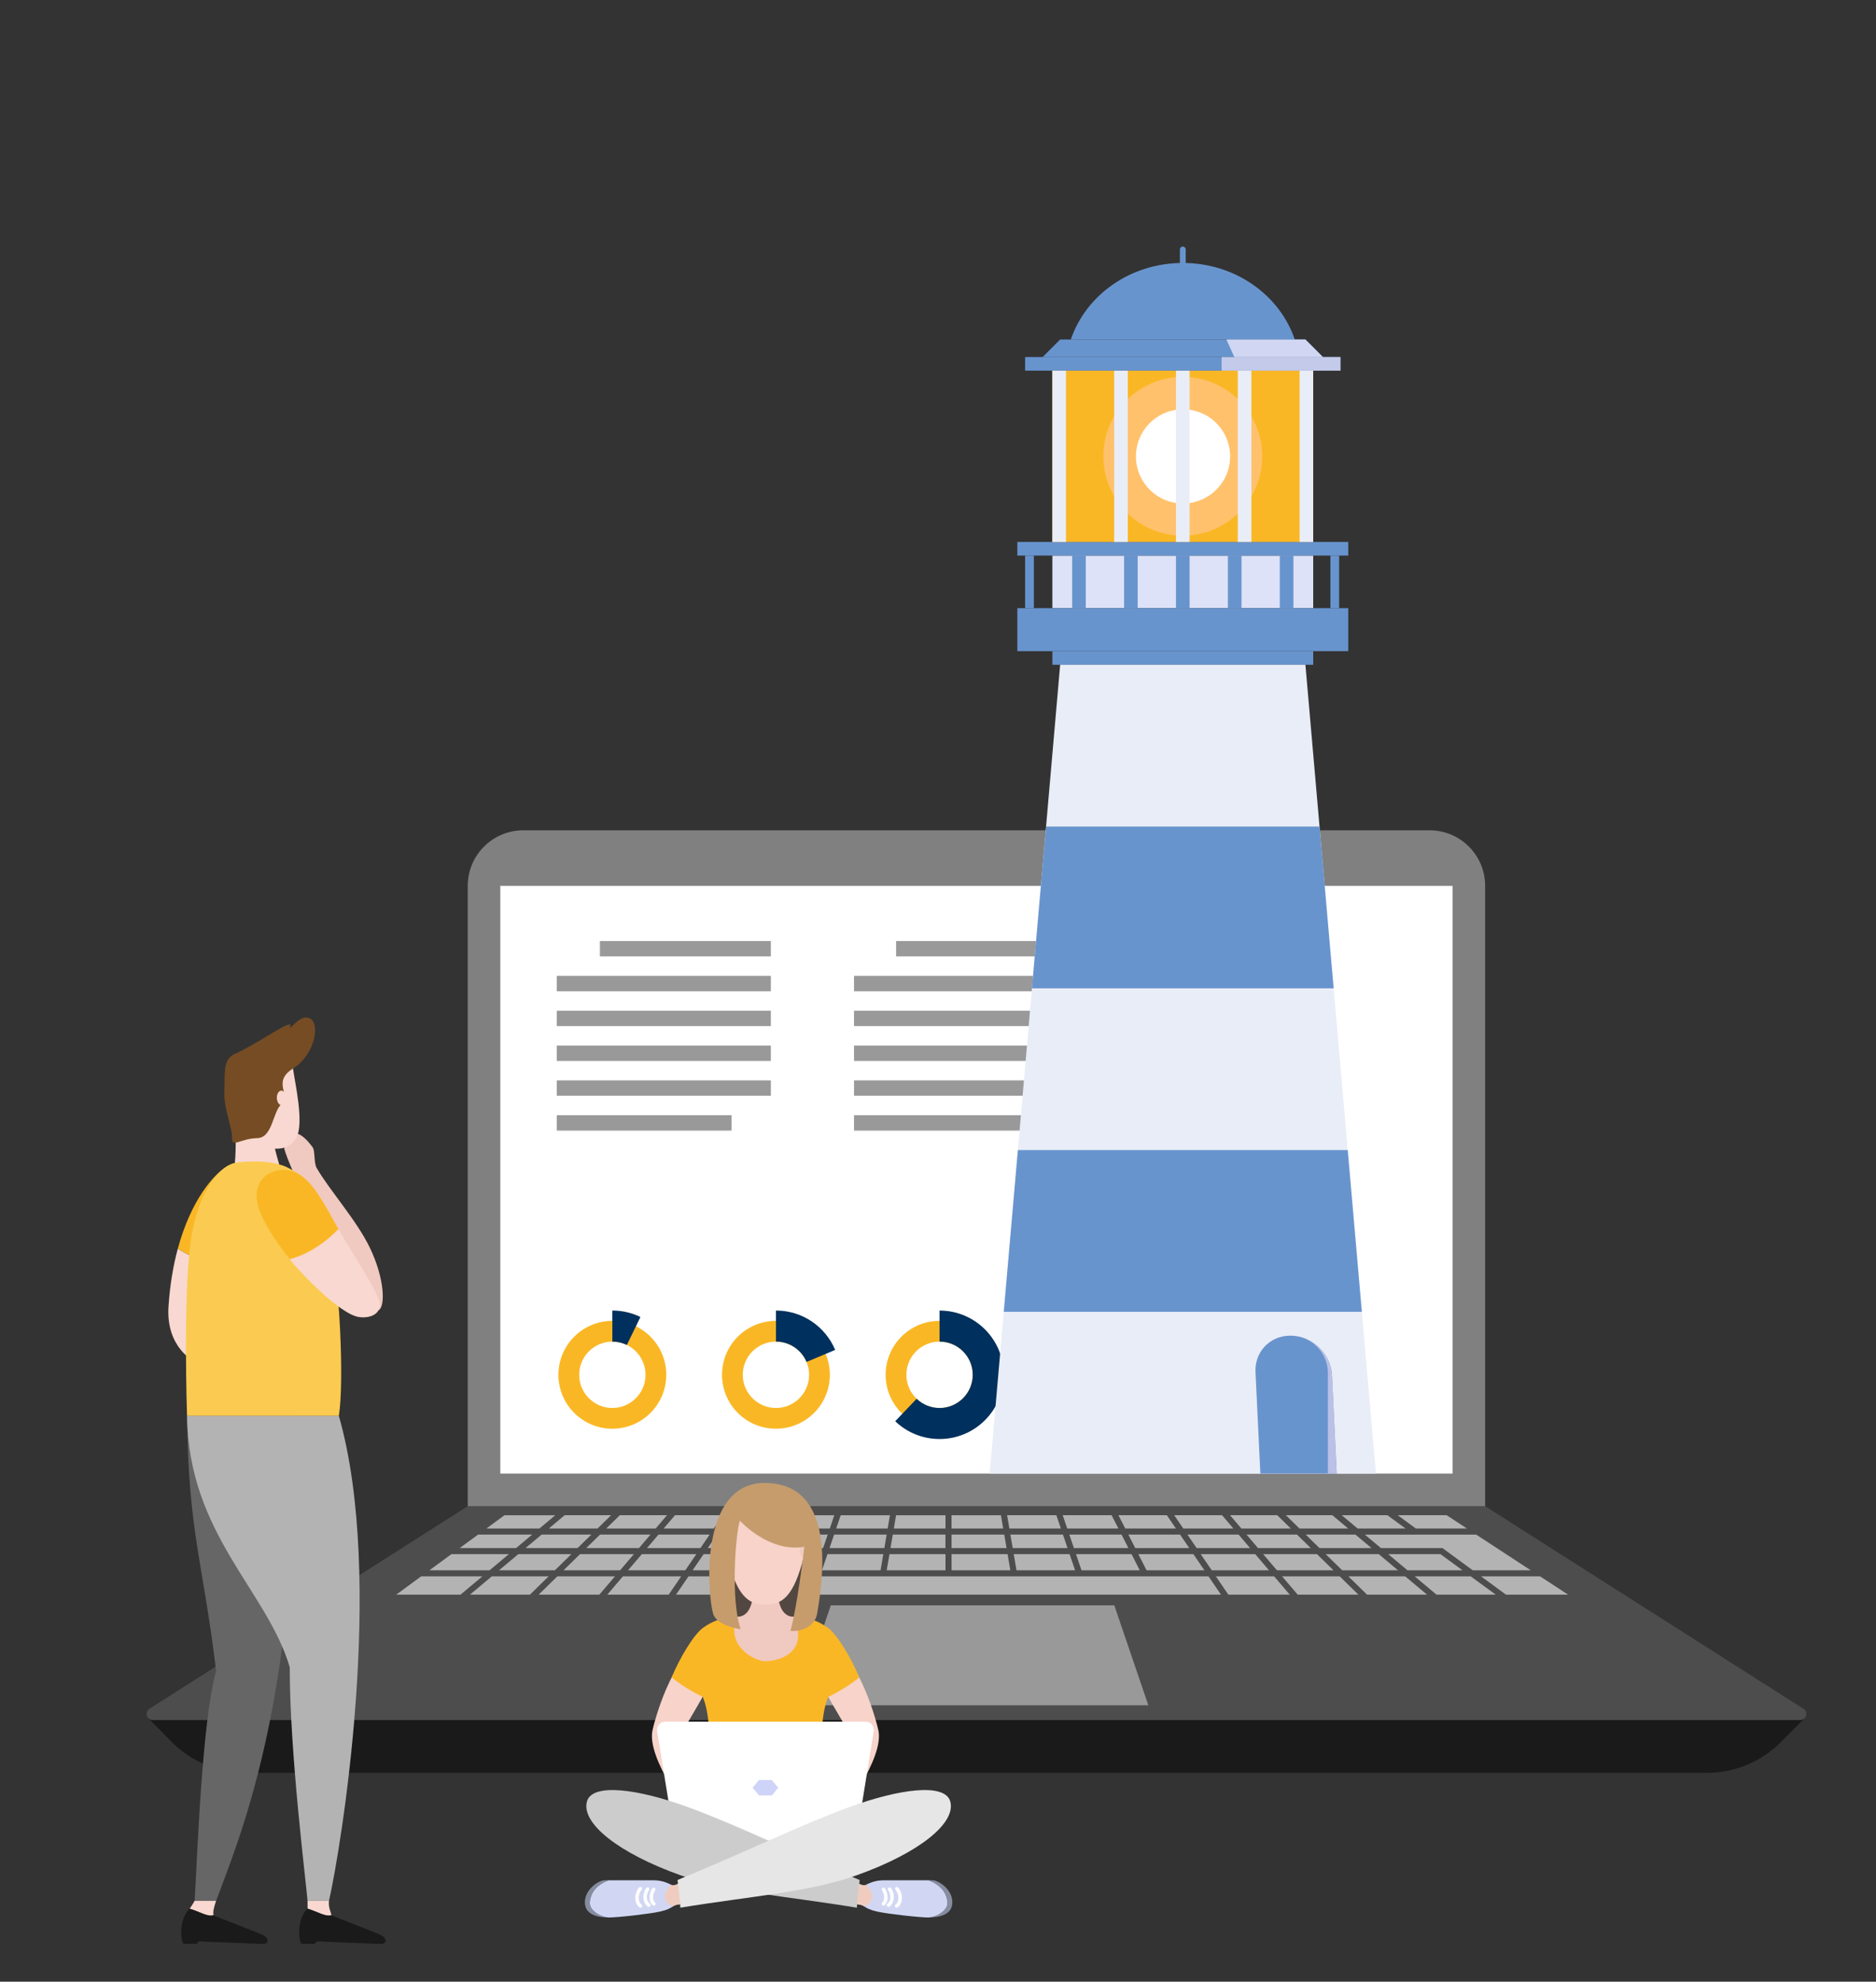 <svg xmlns="http://www.w3.org/2000/svg" xmlns:xlink="http://www.w3.org/1999/xlink" x="0px" y="0px" viewBox="0 0 615.82 650.45" style="enable-background:new 0 0 615.82 650.45;" xml:space="preserve">
<rect x="0" y="0" width="615.82" height="650.45" fill="#333333" stroke="none"/>
<style type="text/css">
	.st0{clip-path:url(#SVGID_00000127737044765266007930000007877741299831203213_);}
	.st1{fill:#1A1A1A;}
	.st2{fill:#808080;}
	.st3{fill:#FFFFFF;}
	.st4{fill:#4D4D4D;}
	.st5{fill:#999999;}
	.st6{fill:#B3B3B3;}
	.st7{fill:#FAB725;}
	.st8{fill:#00305D;}
	.st9{fill:#DDE2F8;}
	.st10{fill:#6894CE;}
	.st11{fill:#FFC16B;}
	.st12{fill:#E9EDF7;}
	.st13{fill:#BBC0E6;}
	.st14{fill:#C4CAE9;}
	.st15{fill:#D1D7F3;}
	.st16{fill:#F0C9C0;}
	.st17{fill:#666666;}
	.st18{fill:#F8D8D0;}
	.st19{fill:#FACB50;}
	.st20{fill:#754C24;}
	.st21{fill:#534741;}
	.st22{fill:#F7D3C9;}
	.st23{fill:#F0CCC0;}
	.st24{fill:#CED3F8;}
	.st25{fill:#CCCCCC;}
	.st26{fill:#878DA0;}
	.st27{fill:#E6E6E6;}
	.st28{fill:#C69C6D;}
</style>
<g id="Ebene_2">
</g>
<g id="Ebene_1">
	<g>
		<defs>
			<rect id="SVGID_1_" x="-1304.18" y="-49.55" width="1920" height="700"></rect>
		</defs>
		<clipPath id="SVGID_00000077286046805049275860000007859631281066425789_">
			<use xlink:href="#SVGID_1_" style="overflow:visible;"></use>
		</clipPath>
		<g style="clip-path:url(#SVGID_00000077286046805049275860000007859631281066425789_);">
			<path class="st1" d="M48.61,563.88l7.85,7.98c6.43,6.43,15.14,10.04,24.23,10.04H560.3c9.09,0,17.8-3.61,24.23-10.03l7.98-7.98     H48.61z"></path>
			<path class="st2" d="M171.78,272.53h297.5c10.08,0,18.24,8.17,18.24,18.24v203.6H153.54v-203.6     C153.54,280.7,161.7,272.53,171.78,272.53z"></path>
			<rect x="164.23" y="290.77" class="st3" width="312.59" height="192.9"></rect>
			<path class="st4" d="M487.52,494.38H153.54l-104.49,66.5c-1.69,1.08-0.93,3.69,1.08,3.69h540.81c2,0,2.77-2.62,1.08-3.69     L487.52,494.38z"></path>
			<polygon class="st5" points="376.96,559.73 261.54,559.73 272.73,526.92 365.78,526.92    "></polygon>
			<path class="st6" d="M461.38,501.7l-5.94-4.36h-14.99l5.2,4.36H461.38z M348.24,501.7l-1.48-4.36h-16.16l0.74,4.36H348.24z      M386.01,501.7l-2.97-4.36h-15.9l2.23,4.36H386.01z M328.57,497.35h-16.22v4.36h16.96L328.57,497.35z M442.56,501.7l-5.2-4.36     h-15.25l4.45,4.36H442.56z M404.87,501.7l-3.71-4.36h-15.71l2.97,4.36H404.87z M367.13,501.7l-2.23-4.36h-16.05l1.48,4.36H367.13     z M291.07,515.41h19.3v-5.29h-18.39L291.07,515.41z M310.37,503.69h-17.3l-0.76,4.44h18.05V503.69z M329.66,503.69h-17.3v4.44     h18.06L329.66,503.69z M292.13,497.35h-16.16l-1.48,4.36h16.9L292.13,497.35z M310.37,497.35h-16.22l-0.74,4.36h16.96V497.35z      M212.38,508.13h17.55l3.03-4.44h-16.79L212.38,508.13z M330.75,510.12h-18.39v5.29h19.3L330.75,510.12z M370.39,503.69     l2.27,4.44h17.74l-3.03-4.44H370.39z M409.18,503.69l3.78,4.44h17.33l-4.54-4.44H409.18z M389.78,503.69l3.03,4.44h17.55     l-3.78-4.44H389.78z M450.22,508.13l-5.29-4.44H428.6l4.54,4.44H450.22z M352.91,515.41l-1.8-5.29h-18.34l0.9,5.29H352.91z      M368.15,503.69h-17.13l1.51,4.44h17.89L368.15,503.69z M331.67,503.69l0.76,4.44h18l-1.51-4.44H331.67z M480.07,515.41     l-7.21-5.29H455.7l6.31,5.29H480.07z M458.91,515.41l-6.31-5.29h-17.43l5.41,5.29H458.91z M481.54,501.7l-6.66-4.36h-16.06     l5.94,4.36H481.54z M437.73,515.41l-5.41-5.29h-17.67l4.51,5.29H437.73z M416.55,515.41l-4.51-5.29h-17.89l3.61,5.29H416.55z      M374.14,515.41l-2.7-5.29h-18.23l1.8,5.29H374.14z M395.36,515.41l-3.61-5.29h-18.08l2.7,5.29H395.36z M423.72,501.7l-4.45-4.36     h-15.49l3.71,4.36H423.72z M161.44,517.4l-7.17,6.01h19.69l6.14-6.01H161.44z M138.26,517.4l-8.19,6.01h21.11l7.17-6.01H138.26z      M182.96,517.4l-6.14,6.01h19.93l5.12-6.01H182.96z M167.03,510.12h-18.85l-7.21,5.29h19.75L167.03,510.12z M182.27,497.35H165.6     l-5.94,4.36h17.41L182.27,497.35z M174.7,503.69h-17.75l-6.05,4.44h18.51L174.7,503.69z M204.48,517.4l-5.12,6.01h20.15l4.1-6.01     H204.48z M505.55,517.4h-19.39l8.19,6.01h20.39L505.55,517.4z M442.61,517.4l6.14,6.01h19.69l-7.17-6.01H442.61z M226.01,517.4     l-4.1,6.01h178.89l-4.1-6.01H226.01z M196.16,501.7l4.45-4.36h-15.25l-5.2,4.36H196.16z M464.38,517.4l7.17,6.01h19.43     l-8.19-6.01H464.38z M420.86,517.4l5.12,6.01h19.93l-6.14-6.01H420.86z M399.12,517.4l4.1,6.01h20.15l-5.12-6.01H399.12z      M228.57,510.12h-17.89l-4.51,5.29h18.79L228.57,510.12z M208.07,510.12H190.4l-5.41,5.29h18.57L208.07,510.12z M252.34,503.69     h-16.98l-3.03,4.44h17.74L252.34,503.69z M249.05,510.12h-18.08l-3.61,5.29h18.98L249.05,510.12z M192.43,508.13h17.33l3.78-4.44     h-16.57L192.43,508.13z M163.82,515.41h18.33l5.41-5.29h-17.43L163.82,515.41z M269.52,510.12h-18.23l-2.7,5.29h19.13     L269.52,510.12z M172.5,508.13h17.09l4.54-4.44H177.8L172.5,508.13z M271.71,503.69h-17.13l-2.27,4.44h17.89L271.71,503.69z      M253.36,501.7l2.23-4.36h-15.9l-2.97,4.36H253.36z M234.31,501.7l2.97-4.36h-15.71l-3.71,4.36H234.31z M273.87,497.35h-16.05     l-2.23,4.36h16.8L273.87,497.35z M215.24,501.7l3.71-4.36h-15.49l-4.45,4.36H215.24z M289.96,510.12h-18.34l-1.8,5.29h19.24     L289.96,510.12z M291.05,503.69h-17.24l-1.51,4.44h18L291.05,503.69z M453.32,508.13h20.19l2.71,1.99l7.21,5.29h19.06     l-17.92-11.71h-36.55L453.32,508.13z"></path>
			<path class="st5" d="M182.78,359.66h70.26v-5.05h-70.26V359.66z M182.78,371.1h57.35v-5.05h-57.35V371.1z M182.78,336.79h70.26     v-5.05h-70.26V336.79z M182.78,348.23h70.26v-5.05h-70.26V348.23z M182.78,325.36h70.26v-5.05h-70.26V325.36z M196.92,313.92     h56.12v-5.05h-56.12V313.92z M280.34,348.23h70.26v-5.05h-70.26V348.23z M280.34,336.79h70.26v-5.05h-70.26V336.79z      M280.34,325.36h70.26v-5.05h-70.26V325.36z M294.16,308.87v5.05h56.44v-5.05H294.16z M280.34,359.66h70.26v-5.05h-70.26V359.66z      M280.34,371.1h57.35v-5.05h-57.35V371.1z"></path>
			<g>
				<path class="st7" d="M201.01,433.55c-9.77,0-17.7,7.92-17.7,17.7c0,9.77,7.92,17.7,17.7,17.7c9.77,0,17.7-7.92,17.7-17.7      C218.71,441.47,210.78,433.55,201.01,433.55z M201.01,462.14c-6.01,0-10.89-4.88-10.89-10.89c0-6.01,4.88-10.89,10.89-10.89      c6.01,0,10.89,4.88,10.89,10.89C211.9,457.26,207.02,462.14,201.01,462.14z"></path>
			</g>
			<path class="st8" d="M205.77,441.46l4.46-9.18c-2.78-1.36-5.91-2.12-9.22-2.12v10.19C202.72,440.36,204.33,440.76,205.77,441.46z     "></path>
			<g>
				<path class="st7" d="M254.71,433.55c-9.77,0-17.7,7.92-17.7,17.7c0,9.77,7.92,17.7,17.7,17.7c9.77,0,17.7-7.92,17.7-17.7      C272.41,441.47,264.49,433.55,254.71,433.55z M254.71,462.14c-6.01,0-10.89-4.88-10.89-10.89c0-6.01,4.88-10.89,10.89-10.89      c6.01,0,10.89,4.88,10.89,10.89C265.6,457.26,260.73,462.14,254.71,462.14z"></path>
				<path class="st8" d="M264.76,447.03l9.4-3.95c-3.19-7.59-10.69-12.92-19.44-12.92v10.19      C259.23,440.36,263.11,443.11,264.76,447.03z"></path>
			</g>
			<g>
				<path class="st7" d="M290.72,451.25c0,9.77,7.92,17.7,17.7,17.7c9.77,0,17.7-7.92,17.7-17.7c0-9.77-7.92-17.7-17.7-17.7      C298.64,433.55,290.72,441.47,290.72,451.25z M297.53,451.25c0-6.01,4.88-10.89,10.89-10.89s10.89,4.88,10.89,10.89      c0,6.01-4.88,10.89-10.89,10.89S297.53,457.26,297.53,451.25z"></path>
				<path class="st8" d="M319.31,451.25c0,6.01-4.88,10.89-10.89,10.89c-2.92,0-5.56-1.15-7.52-3.02l-7.04,7.37      c3.78,3.62,8.91,5.84,14.56,5.84c11.64,0,21.08-9.44,21.08-21.08c0-11.64-9.44-21.08-21.08-21.08v10.19      C314.43,440.36,319.31,445.23,319.31,451.25z"></path>
			</g>
			<g>
				<rect x="345.46" y="182.37" class="st9" width="85.62" height="17.25"></rect>
				<rect x="333.96" y="177.89" class="st10" width="108.62" height="4.47"></rect>
				<rect x="336.51" y="182.37" class="st10" width="2.87" height="17.25"></rect>
				<rect x="436.72" y="182.37" class="st10" width="2.87" height="17.25"></rect>
				<rect x="351.95" y="182.37" class="st10" width="4.47" height="17.25"></rect>
				<rect x="368.99" y="182.37" class="st10" width="4.47" height="17.25"></rect>
				<rect x="386.03" y="182.37" class="st10" width="4.47" height="17.25"></rect>
				<rect x="403.07" y="182.37" class="st10" width="4.47" height="17.25"></rect>
				<rect x="420.11" y="182.37" class="st10" width="4.47" height="17.25"></rect>
			</g>
			<g>
				<path class="st10" d="M389.23,86.31v-4.42l0,0c0-0.53-0.43-0.96-0.96-0.96s-0.96,0.43-0.96,0.96l0,0v4.42l0,0      c0,0.53,0.43,0.96,0.96,0.96S389.23,86.84,389.23,86.31L389.23,86.31z"></path>
				<rect x="336.51" y="117.19" class="st10" width="103.51" height="4.47"></rect>
				<polygon class="st10" points="428.52,111.44 348.01,111.44 342.26,117.19 434.27,117.19     "></polygon>
				<path class="st10" d="M425.03,111.44c-4.93-14.57-19.52-25.13-36.76-25.13c-17.23,0-31.83,10.56-36.76,25.13H425.03z"></path>
			</g>
			<g>
				<rect x="345.46" y="121.67" class="st7" width="85.62" height="56.23"></rect>
				<path class="st11" d="M362.2,149.78c0-14.4,11.67-26.07,26.07-26.07c14.4,0,26.07,11.67,26.07,26.07      c0,14.4-11.67,26.07-26.07,26.07C373.87,175.85,362.2,164.18,362.2,149.78z"></path>
				
					<ellipse transform="matrix(0.161 -0.987 0.987 0.161 178.002 508.911)" class="st3" cx="388.27" cy="149.78" rx="15.46" ry="15.46"></ellipse>
				<g>
					<rect x="345.46" y="121.67" class="st12" width="4.47" height="56.23"></rect>
					<rect x="426.6" y="121.67" class="st12" width="4.47" height="56.23"></rect>
					<rect x="386.03" y="121.67" class="st12" width="4.47" height="56.23"></rect>
					<rect x="365.74" y="121.67" class="st12" width="4.47" height="56.23"></rect>
					<rect x="406.32" y="121.67" class="st12" width="4.47" height="56.23"></rect>
				</g>
			</g>
			<g>
				<rect x="345.46" y="213.73" class="st10" width="85.62" height="4.47"></rect>
				<rect x="333.96" y="199.62" class="st10" width="108.62" height="14.11"></rect>
				<polygon class="st12" points="451.67,483.68 324.87,483.68 348.01,218.2 428.52,218.2     "></polygon>
				<polygon class="st10" points="437.78,324.39 338.75,324.39 343.38,271.3 433.15,271.3     "></polygon>
				<polygon class="st10" points="447.04,430.58 329.5,430.58 334.13,377.49 442.41,377.49     "></polygon>
				<path class="st10" d="M415.58,286.01c-2.14,0-3.73,1.74-3.54,3.88l0.95,19.79h7.76l-0.95-19.79      C419.61,287.75,417.72,286.01,415.58,286.01z"></path>
				<path class="st10" d="M423.59,438.4c-6.92,0-12.04,5.61-11.43,12.53l1.57,32.75h25.06l-1.57-32.75      C436.61,444.01,430.51,438.4,423.59,438.4z"></path>
				<path class="st10" d="M350.47,392.2c2.14,0,3.73,1.74,3.54,3.88l-0.95,19.79h-7.76l0.95-19.79      C346.44,393.94,348.33,392.2,350.47,392.2z"></path>
				<path class="st13" d="M438.79,483.68l-1.57-32.75c-0.61-6.92-6.71-12.53-13.63-12.53c6.81,0,12.32,5.52,12.32,12.32v32.95      H438.79z"></path>
			</g>
			<rect x="401.01" y="117.19" class="st14" width="39.01" height="4.47"></rect>
			<polygon class="st15" points="434.27,117.19 428.52,111.44 402.58,111.44 405.19,117.19    "></polygon>
			<path class="st16" d="M124.24,430.07c2.26-1.03,2.16-10.2-2.86-20.59c-4.36-9.01-13.23-18.85-17.43-26.11     c-0.96-1.65-0.48-5.65-1.31-6.78c-7.05-9.58-9.78-1.83-9.31,0.45c0.53,2.55,5.58,14.22,7.47,16.64     C102.68,396.1,115.8,433.93,124.24,430.07z"></path>
			<g>
				<path class="st17" d="M61.4,464.76c0.48,38.81,5.27,48,9.54,83.66c-4.69,16.71-6.21,61.89-7.05,75.5c2.88,0,7.05,0,7.05,0      c6.91-18.88,27.37-65.26,25.56-159.16C84.52,464.76,61.4,464.76,61.4,464.76z"></path>
				<path class="st18" d="M62.25,626.49c0.69-0.9,1.64-2.58,1.64-2.58h7.05c-0.69,1.99-1.11,3.69-0.83,4.69      C68.28,629.31,65.6,627.49,62.25,626.49z"></path>
				<path class="st1" d="M62.25,626.49c3.34,1,6.02,2.82,7.86,2.11c0.97,0.7,15.26,5.85,16.72,6.84c1.49,1.02,1.27,2.6-0.31,2.6      c-2.3,0-21.28-0.83-21.28-0.83c-0.39,0.42-0.7,0.83-0.7,0.83h-4.34C58.91,635.8,59.26,629.07,62.25,626.49z"></path>
			</g>
			<g>
				<path class="st18" d="M96.19,350.74c0.58,4.52,3.74,17.87,1.09,22.69c-2.17,3.96-6.64,4.63-13.84,2.18      c-7.2-2.45-7.49-15.52-8.44-19.3C73.5,350.33,94.96,341.23,96.19,350.74z"></path>
				<path class="st18" d="M89.89,375.36c0.4,2.3,1.75,6.83,1.75,6.83c-0.99,1.34-7.46,3.51-14.55-0.51c0.51-4.22,0.17-14,0.17-14      L89.89,375.36z"></path>
			</g>
			<g>
				<path class="st18" d="M55.31,428.88c-0.87,13.51,8.55,18.02,8.55,18.02l5.64-32.82c-5-0.85-8.17-2.25-11.13-4.26      C56.89,415.32,55.78,421.65,55.31,428.88z"></path>
				<path class="st7" d="M58.38,409.82c2.96,2.01,6.12,3.42,11.13,4.26l5.42-31.53C70.15,385.26,62.66,394.03,58.38,409.82z"></path>
				<path class="st19" d="M77.09,381.68c-4.23,0.92-11.92,7.87-14.48,25.8c-2.56,17.92-1.21,57.28-1.21,57.28      c2.92,0,49.83,0,49.83,0c1.77-10.82,0.4-44.2-3.23-61c-1.95-9.02-6.45-17.46-14.15-20.8C87.21,380.07,77.09,381.68,77.09,381.68      z"></path>
			</g>
			<g>
				<path class="st6" d="M61.4,464.76c0.48,38.81,26.42,57.46,33.71,82.49c0,28.41,5.36,70.43,5.84,76.66c2.88,0,7.05,0,7.05,0      c3.83-16.77,18.55-105.48,3.24-159.16C99.25,464.76,61.4,464.76,61.4,464.76z"></path>
				<path class="st18" d="M100.97,626.49c-0.02-1.17-0.02-2.58-0.02-2.58H108c-0.26,1.99,0.56,3.69,0.83,4.69      C106.99,629.31,104.31,627.49,100.97,626.49z"></path>
				<path class="st1" d="M100.97,626.49c3.34,1,6.02,2.82,7.86,2.11c0.97,0.7,15.26,5.85,16.72,6.84c1.49,1.02,1.27,2.6-0.31,2.6      c-2.3,0-21.29-0.83-21.29-0.83c-0.38,0.42-0.7,0.83-0.7,0.83h-4.34C97.62,635.8,97.97,629.07,100.97,626.49z"></path>
			</g>
			<g>
				<path class="st18" d="M95.11,413.29c2.94,3.96,16.44,18.12,22.72,19c3.79,0.52,7.26-1.05,6.84-4.63      c-0.42-3.58-12-21.14-13.59-24.21C108,403.75,95.11,413.29,95.11,413.29z"></path>
				<path class="st7" d="M111.08,403.44c-2.21-3.98-4.28-7.87-6.61-11.38c-2.68-4.04-6.19-7.99-11.2-8.07      c-5.01-0.08-10.96,3.6-8.41,12.38c1.12,3.87,5.01,10.46,10.26,16.92C102.39,411.4,108.1,406.52,111.08,403.44z"></path>
			</g>
			<g>
				<path class="st20" d="M77.09,345.92c7.43-3.35,17.15-10.5,18.21-9.57c0.19,0.17-0.28,0.68-0.05,0.88      c0.37,0.33,3.79-4.83,6.79-2.78c3,2.05,1.21,11.89-5.86,16.28c-7.07,4.39-0.44,9.04-3.6,11.49c-3.16,2.46-2.94,11.28-8.22,11.36      c-5.27,0.08-8.35,3.31-8.19,0c0.16-3.31-2.84-9.89-2.53-15.52C73.96,352.44,72.97,347.78,77.09,345.92z"></path>
				<path class="st18" d="M90.88,360.45c-0.06-1.33,0.58-2.43,1.43-2.47c0.85-0.04,1.59,1,1.65,2.33c0.06,1.33-0.58,2.44-1.43,2.47      C91.68,362.82,90.94,361.78,90.88,360.45z"></path>
			</g>
			<g>
				<rect x="239.84" y="502.66" class="st21" width="25.49" height="28.45"></rect>
				<path class="st22" d="M231.4,555.63c0,0-6.66-4.19-10.43-6c-3.31,6.22-5.61,13.37-6.74,18.12      c-2.25,9.41,12.92,28.67,12.92,28.67s2.1,1.59,5.51,3.74l-9.72-29.97C222.94,570.18,229.57,559.01,231.4,555.63z"></path>
				<path class="st22" d="M271.13,555.63c0,0,6.66-4.19,10.43-6c3.31,6.22,5.61,13.37,6.74,18.12c2.25,9.41-12.92,28.67-12.92,28.67      s-2.1,1.59-5.51,3.74l9.72-29.97C279.6,570.18,272.97,559.01,271.13,555.63z"></path>
				<path class="st7" d="M282.06,550.57c-2.69-6.51-7.31-14.14-10.32-16.29c-6.17-4.41-11.32-3.67-20.47-3.38      c-9.15-0.29-14.3-1.03-20.47,3.38c-3.01,2.15-7.63,9.78-10.32,16.29c2.83,2.36,7.07,4.93,10.2,6.37      c4.31,9.87,1.56,35.85,0.02,44.58c0,0,3.57,7.02,20.58,7.02c17.01,0,20.58-7.02,20.58-7.02c-1.55-8.73-4.29-34.71,0.02-44.58      C274.99,555.5,279.23,552.93,282.06,550.57z"></path>
				<path class="st16" d="M255.37,523.41c-1.35,0-4.11,0-4.11,0s-2.75,0-4.1,0c-0.35,4.44-2.04,7.28-5.2,7.28      c-4,9.31,5.5,14.57,9.31,14.57c3.81,0,14.56-2.32,9.31-14.57C257.42,530.69,255.73,527.86,255.37,523.41z"></path>
				<path class="st22" d="M260.5,493.32c-2.06-1.7-5.36-2.24-9.23-2.24c-3.87,0-7.17,0.54-9.23,2.24      c-3.84,3.18-4.85,11.88-3.35,17.73c3.2,12.49,6.75,15.67,12.58,15.67c5.83,0,9.37-3.18,12.58-15.67      C265.35,505.19,264.34,496.5,260.5,493.32z"></path>
				<path class="st23" d="M240.04,508.28c-0.17-1.65-1.18-2.9-2.25-2.8c-1.08,0.11-1.81,1.54-1.64,3.19      c0.17,1.65,1.18,2.91,2.25,2.8C239.47,511.36,240.21,509.93,240.04,508.28z"></path>
			</g>
			<g>
				<path class="st3" d="M215.72,568.23l6.43,39.77h58.24l6.43-39.77c0.26-1.63-1-3.12-2.65-3.12h-65.79      C216.72,565.11,215.45,566.59,215.72,568.23z"></path>
				<polygon class="st24" points="253.35,584.26 249.15,584.26 247.05,586.79 249.15,589.32 253.35,589.32 255.45,586.79     "></polygon>
			</g>
			<g>
				<path class="st23" d="M281.82,618.17c0.72,0.42,1.74,0.85,2.46,0.45c3.22,1.85,3.67,6.26-0.56,7.17      c-0.61-0.42-1.37-0.68-2.43-0.68C280.62,622.96,281.82,618.17,281.82,618.17z"></path>
				<path class="st25" d="M282.2,617.08c-24.46-10.12-40.74-18.24-56.48-23.97c-16.28-5.93-31.35-8-33.05-1.79      c-1.95,7.15,10.46,16.97,30.67,24.18c15.65,5.59,34.54,6.82,57.95,10.66C281.29,623.45,282.2,617.08,282.2,617.08z"></path>
				<path class="st26" d="M310.99,624.28c-0.37-3.23-2.19-5.5-6.14-7.13c0.53,0,0.96,0,1.23,0c1.97,0,6.54,2.95,6.54,7.23      c0,4.28-4.56,4.99-7.77,4.99C307.69,629.15,311.29,626.94,310.99,624.28z"></path>
				<path class="st15" d="M283.72,625.79c3.49-1.5,3.29-4.59,0.56-7.17c1.34-0.6,2.97-1.46,6.01-1.46c4.03,0,11.33,0,14.56,0      c3.95,1.63,5.77,3.9,6.14,7.13c0.3,2.65-3.3,4.87-6.14,5.09c-3.21,0-13.74-1.22-16.9-1.94      C285.49,626.89,284.66,626.33,283.72,625.79z"></path>
				<g>
					<path class="st3" d="M289.96,625.49c-0.16,0-0.32-0.07-0.43-0.2c-0.2-0.24-0.17-0.6,0.06-0.8c0.96-0.82,0.77-2.86-0.03-4       c-0.18-0.26-0.12-0.61,0.14-0.79c0.26-0.18,0.61-0.12,0.79,0.14c0.99,1.41,1.4,4.19-0.16,5.52       C290.22,625.45,290.09,625.49,289.96,625.49z"></path>
				</g>
				<g>
					<path class="st3" d="M291.63,625.89c-0.17,0-0.34-0.08-0.46-0.23c-0.19-0.25-0.13-0.61,0.12-0.79c0.67-0.5,0.89-1.24,0.95-1.77       c0.13-1.08-0.25-2.19-0.67-2.68c-0.2-0.24-0.17-0.6,0.07-0.8c0.24-0.2,0.6-0.17,0.8,0.07c0.7,0.82,1.08,2.28,0.93,3.55       c-0.13,1.08-0.61,1.96-1.4,2.55C291.87,625.86,291.75,625.89,291.63,625.89z"></path>
				</g>
				<g>
					<path class="st3" d="M294.33,626.16c-0.17,0-0.34-0.08-0.46-0.23c-0.19-0.25-0.13-0.61,0.12-0.79       c0.65-0.48,0.85-1.23,0.91-1.76c0.12-1.23-0.38-2.49-0.93-3.1c-0.21-0.23-0.19-0.59,0.04-0.8c0.23-0.21,0.59-0.19,0.8,0.04       c0.86,0.94,1.36,2.58,1.22,3.97c-0.11,1.1-0.58,1.98-1.36,2.56C294.57,626.12,294.45,626.16,294.33,626.16z"></path>
				</g>
			</g>
			<g>
				<path class="st23" d="M222.78,618.17c-0.72,0.42-1.74,0.85-2.46,0.45c-3.22,1.85-3.67,6.26,0.56,7.17      c0.61-0.42,1.37-0.68,2.43-0.68C223.99,622.96,222.78,618.17,222.78,618.17z"></path>
				<path class="st27" d="M222.41,617.08c24.46-10.12,40.74-18.24,56.48-23.97c16.28-5.93,31.35-8,33.05-1.79      c1.95,7.15-10.46,16.97-30.67,24.18c-15.65,5.59-34.54,6.82-57.95,10.66C223.31,623.45,222.41,617.08,222.41,617.08z"></path>
				<path class="st26" d="M193.62,624.28c0.37-3.23,2.19-5.5,6.14-7.13c-0.53,0-0.96,0-1.23,0c-1.97,0-6.54,2.95-6.54,7.23      c0,4.28,4.56,4.99,7.77,4.99C196.92,629.15,193.31,626.94,193.62,624.28z"></path>
				<path class="st15" d="M220.89,625.79c-3.5-1.5-3.29-4.59-0.56-7.17c-1.34-0.6-2.97-1.46-6.02-1.46c-4.03,0-11.33,0-14.55,0      c-3.95,1.63-5.77,3.9-6.14,7.13c-0.3,2.65,3.3,4.87,6.14,5.09c3.21,0,13.74-1.22,16.9-1.94      C219.12,626.89,219.95,626.33,220.89,625.79z"></path>
				<g>
					<path class="st3" d="M214.65,625.49c-0.13,0-0.26-0.04-0.37-0.14c-1.56-1.33-1.15-4.11-0.16-5.52       c0.18-0.26,0.53-0.32,0.79-0.14c0.26,0.18,0.32,0.53,0.14,0.79c-0.8,1.14-1,3.18-0.03,4c0.24,0.2,0.27,0.56,0.06,0.8       C214.97,625.43,214.81,625.49,214.65,625.49z"></path>
				</g>
				<g>
					<path class="st3" d="M212.97,625.89c-0.12,0-0.24-0.04-0.34-0.11c-0.79-0.59-1.27-1.47-1.4-2.55       c-0.15-1.27,0.24-2.72,0.93-3.55c0.2-0.24,0.56-0.27,0.8-0.07c0.24,0.2,0.27,0.56,0.07,0.8c-0.42,0.5-0.8,1.6-0.67,2.68       c0.06,0.53,0.28,1.27,0.95,1.77c0.25,0.19,0.3,0.54,0.12,0.79C213.32,625.81,213.15,625.89,212.97,625.89z"></path>
				</g>
				<g>
					<path class="st3" d="M210.27,626.16c-0.12,0-0.24-0.04-0.34-0.11c-0.78-0.58-1.25-1.46-1.36-2.56       c-0.14-1.4,0.37-3.03,1.22-3.97c0.21-0.23,0.57-0.25,0.8-0.04c0.23,0.21,0.25,0.57,0.04,0.8c-0.56,0.61-1.05,1.87-0.94,3.1       c0.05,0.54,0.25,1.28,0.91,1.76c0.25,0.19,0.3,0.54,0.12,0.79C210.62,626.08,210.45,626.16,210.27,626.16z"></path>
				</g>
			</g>
			<path class="st23" d="M262.5,508.28c0.17-1.65,1.18-2.9,2.25-2.8c1.08,0.11,1.81,1.54,1.65,3.19c-0.17,1.65-1.18,2.91-2.25,2.8     C263.07,511.36,262.33,509.93,262.5,508.28z"></path>
			<path class="st28" d="M242.87,499.14c-1.43,4.4-3.08,25.97,0.26,35.63c-4.87-0.81-8.35-2.64-9.06-5.17     c-1.97-7.08-4.36-42.85,16.9-42.85c21.27,0,20.44,25.08,17.27,42.85c-0.89,4.98-6.1,5.98-8.77,5.71     c2.14-7.69,4.24-24.62,4.54-27.61C252.45,509.74,242.87,499.14,242.87,499.14z"></path>
		</g>
	</g>
</g>
</svg>